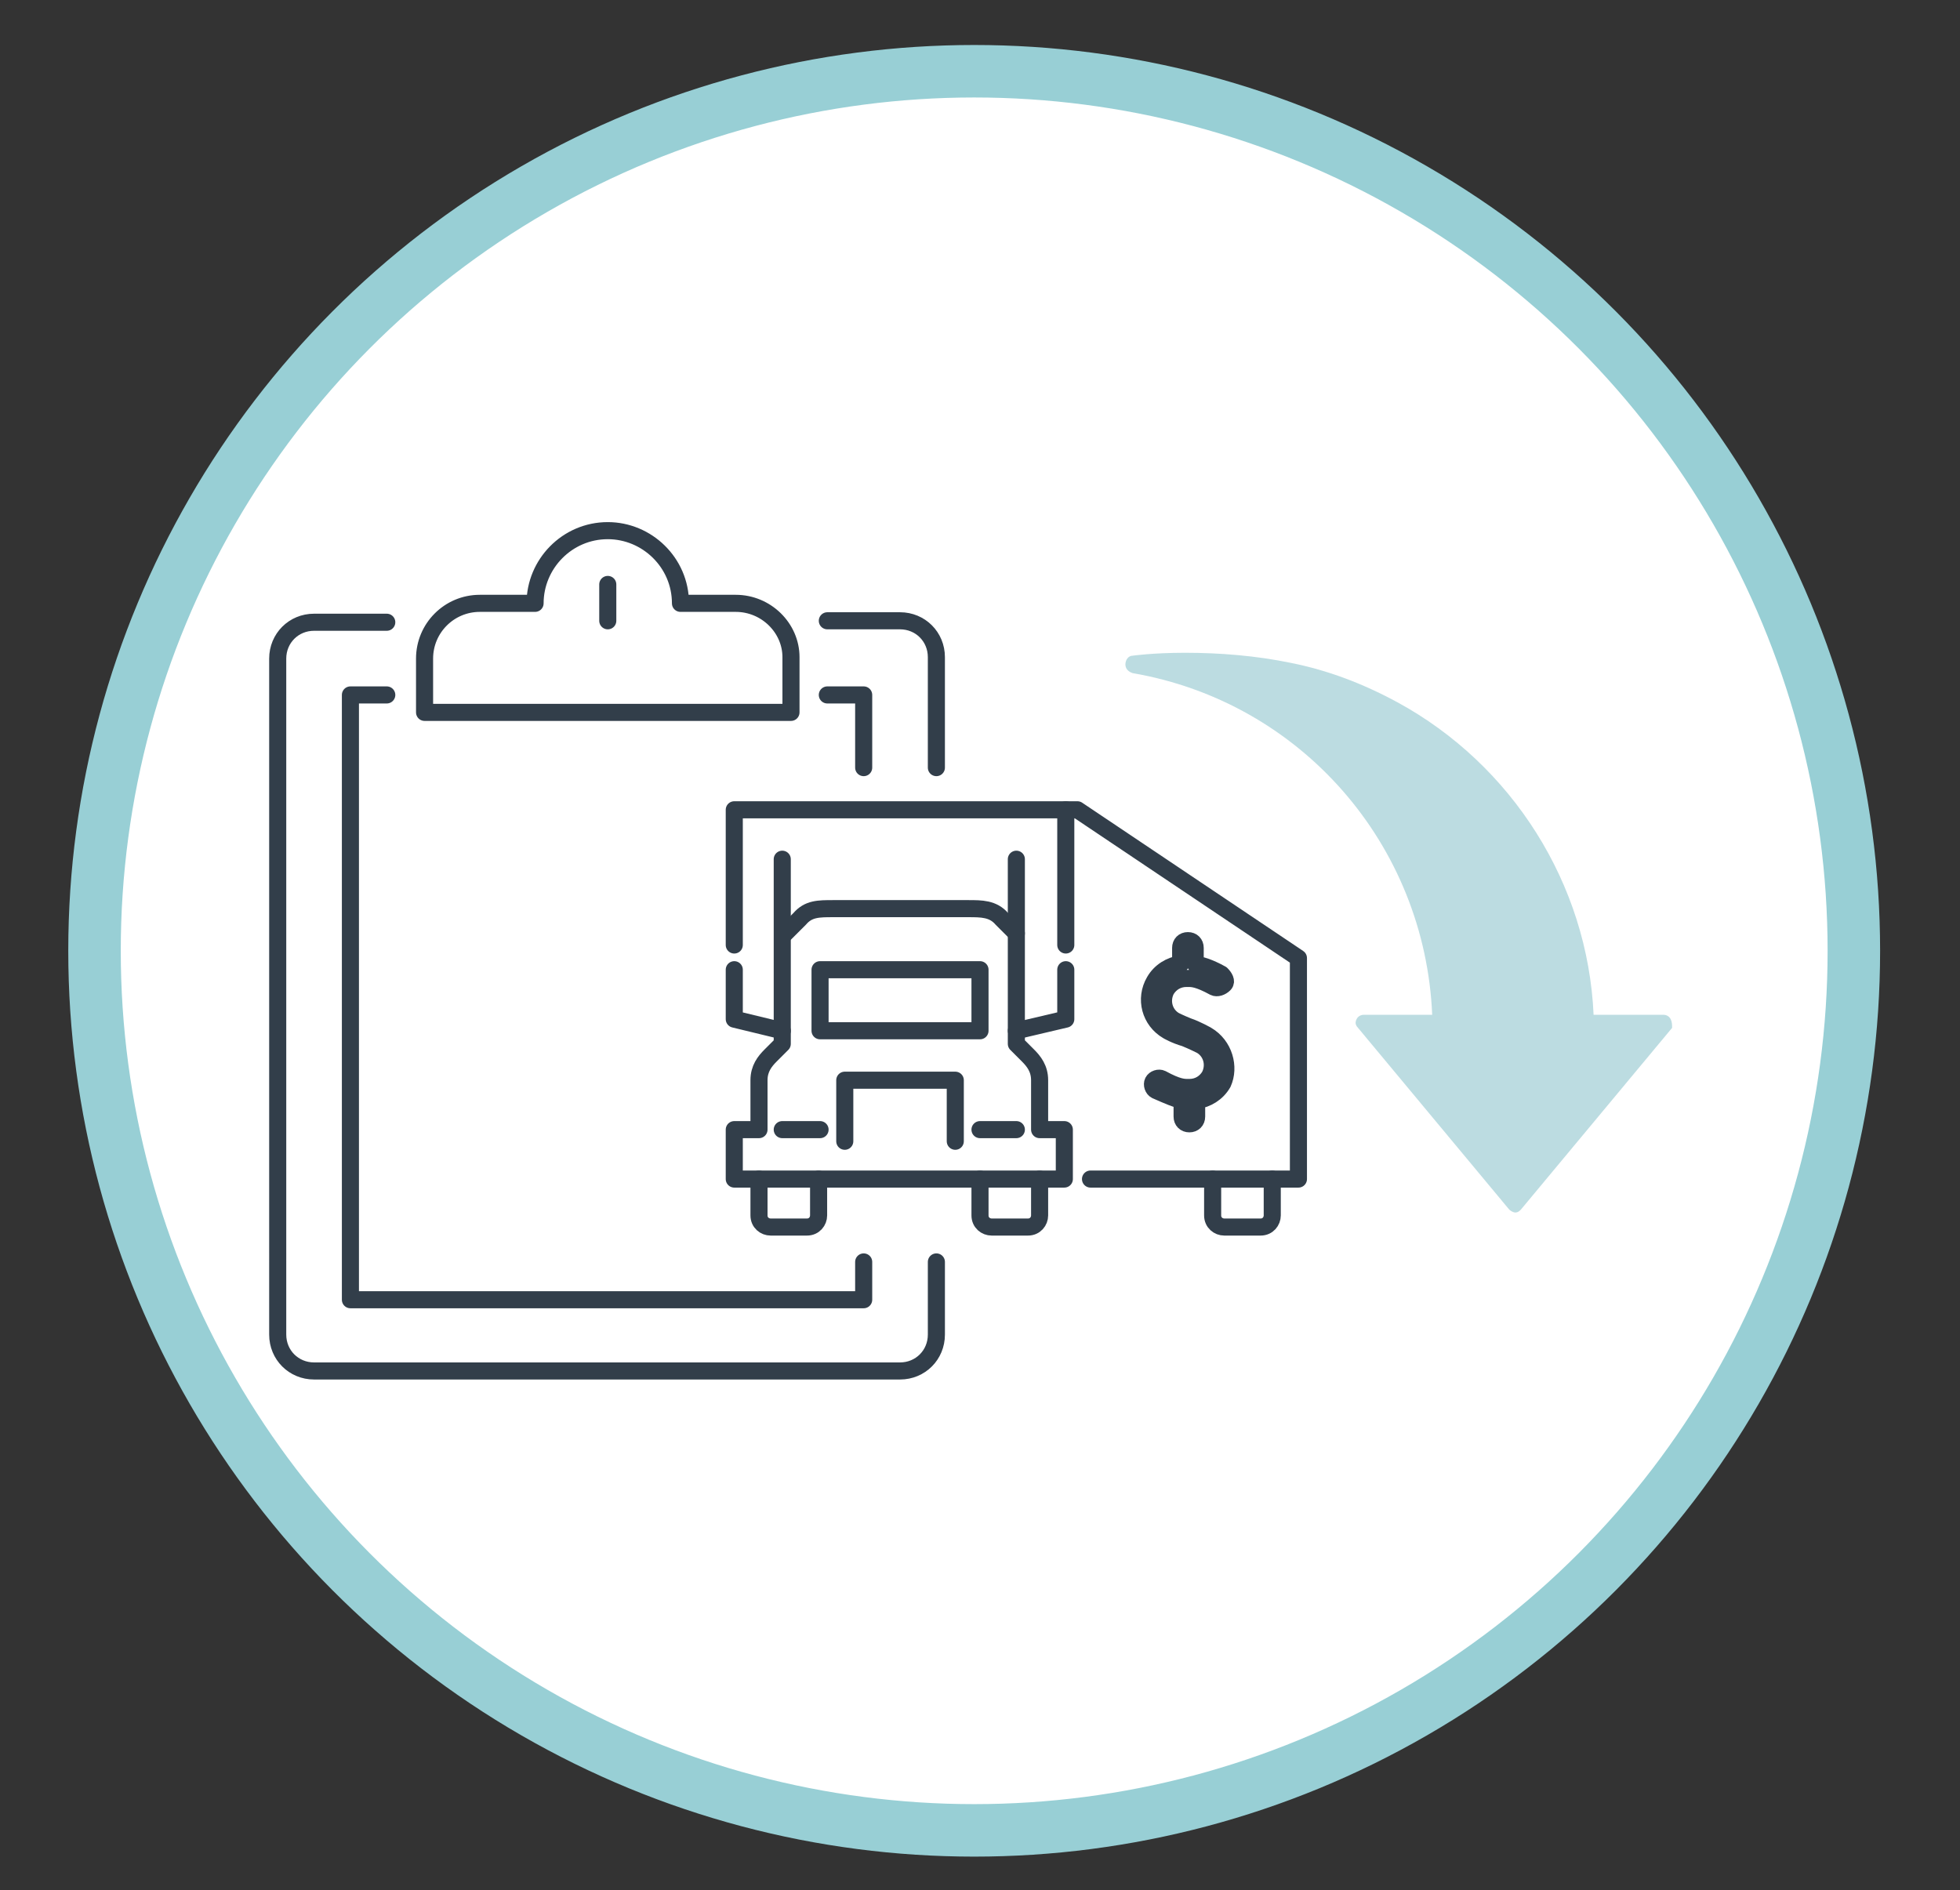 <?xml version="1.0" encoding="utf-8"?>
<!-- Generator: Adobe Illustrator 24.3.0, SVG Export Plug-In . SVG Version: 6.00 Build 0)  -->
<svg version="1.1" id="Layer_1" xmlns="http://www.w3.org/2000/svg" xmlns:xlink="http://www.w3.org/1999/xlink" x="0px" y="0px"
	 viewBox="0 0 134.8 130" style="enable-background:new 0 0 134.8 130;" xml:space="preserve">
<rect x="0" y="0" width="134.8" height="130" fill="#333333" stroke="none"/>
<style type="text/css">
	.st0{fill:#FFFFFF;stroke:#98CFD5;stroke-width:3.61;stroke-miterlimit:10;}
	.st1{fill:#FFFFFF;}
	.st2{fill:none;stroke:#323E4A;stroke-width:1.175;stroke-linecap:round;stroke-linejoin:round;stroke-miterlimit:10;}
	.st3{opacity:0.3;fill:#218999;enable-background:new    ;}
	.st4{fill:none;}
</style>
<g>
	<circle class="st0" cx="67" cy="65.4" r="60.5"/>
</g>
<g>
	<g>
		<rect x="47.9" y="52.8" class="st1" width="44.4" height="34.2"/>
		<g>
			<line class="st2" x1="56.4" y1="77.7" x2="53.8" y2="77.7"/>
			<polyline class="st2" points="53.8,70.9 50.5,70.1 50.5,66.7 			"/>
			<polyline class="st2" points="65.7,78.5 65.7,74.3 58.1,74.3 58.1,78.5 			"/>
			<line class="st2" x1="67.4" y1="77.7" x2="69.9" y2="77.7"/>
			<polyline class="st2" points="69.9,70.9 73.3,70.1 73.3,66.7 			"/>
			<path class="st2" d="M52.2,81.1v2.5c0,0.5,0.4,0.8,0.8,0.8h2.5c0.5,0,0.8-0.4,0.8-0.8v-2.5"/>
			<path class="st2" d="M67.4,81.1v2.5c0,0.5,0.4,0.8,0.8,0.8h2.5c0.5,0,0.8-0.4,0.8-0.8v-2.5"/>
			<path class="st2" d="M83.4,81.1v2.5c0,0.5,0.4,0.8,0.8,0.8h2.5c0.5,0,0.8-0.4,0.8-0.8v-2.5"/>
			<rect x="56.4" y="66.7" class="st2" width="11" height="4.2"/>
			<path class="st2" d="M69.9,59.1v12.7l0.8,0.8c0.4,0.4,0.8,0.9,0.8,1.7c0,0.6,0,2.5,0,3.4h1.7v3.4H50.5v-3.4h1.7
				c0-0.9,0-2.8,0-3.4c0-0.8,0.4-1.3,0.8-1.7l0.8-0.8V59.1"/>
			<path class="st2" d="M69.9,64.2l-1-1c-0.6-0.7-1.4-0.7-2.3-0.7h-9.3c-1,0-1.7,0-2.3,0.7l-1,1"/>
			<polyline class="st2" points="50.5,65 50.5,55.7 73.3,55.7 73.3,65 			"/>
			<polyline class="st2" points="73.3,55.7 74.1,55.7 89.3,65.9 89.3,81.1 75,81.1 			"/>
		</g>
		<g>
			<path class="st2" d="M64.4,86.8v5c0,1.4-1.1,2.5-2.5,2.5H21.6c-1.4,0-2.5-1.1-2.5-2.5V45.3c0-1.4,1.1-2.5,2.5-2.5h5"/>
			<path class="st2" d="M56.9,42.7h5c1.4,0,2.5,1.1,2.5,2.5v7.6"/>
			<polyline class="st2" points="59.4,86.8 59.4,89.4 24.1,89.4 24.1,47.8 26.6,47.8 			"/>
			<polyline class="st2" points="56.9,47.8 59.4,47.8 59.4,52.8 			"/>
			<path class="st2" d="M50.6,41.5h-3.8c0-2.8-2.3-5-5-5c-2.8,0-5,2.3-5,5h-3.8c-2.1,0-3.8,1.7-3.8,3.8V49h25.2v-3.8
				C54.4,43.2,52.7,41.5,50.6,41.5z"/>
			<line class="st2" x1="41.8" y1="40.2" x2="41.8" y2="42.7"/>
		</g>
		<path class="st2" d="M83,71.2c0,0-0.7-0.4-1.3-0.6c-0.5-0.2-0.9-0.4-0.9-0.4c-0.7-0.4-1-1.3-0.6-2.1c0.3-0.5,0.8-0.8,1.4-0.8h0.1
			c0.3,0,0.7,0,1.8,0.6c0.2,0.1,0.5,0,0.7-0.2s0-0.5-0.2-0.7c-0.9-0.5-1.4-0.6-1.8-0.7v-1.1c0-0.3-0.2-0.5-0.5-0.5
			c-0.3,0-0.5,0.2-0.5,0.5v1.1c-0.7,0.1-1.4,0.5-1.8,1.2c-0.7,1.2-0.3,2.7,0.9,3.4c0,0,0.5,0.3,1.2,0.5c0.5,0.2,1.1,0.5,1.1,0.5
			c0.7,0.4,1,1.3,0.6,2.1c-0.3,0.5-0.8,0.8-1.4,0.8h-0.1c-0.3,0-0.7,0-1.8-0.6c-0.2-0.1-0.5,0-0.6,0.2c-0.1,0.2,0,0.5,0.2,0.6
			c0.9,0.4,1.4,0.6,1.8,0.7v1.1c0,0.3,0.2,0.5,0.5,0.5c0.3,0,0.5-0.2,0.5-0.5v-1.1c0.7-0.1,1.4-0.5,1.8-1.2
			C84.6,73.4,84.2,71.9,83,71.2z"/>
	</g>
	<path class="st3" d="M114.9,70.1c-0.1-0.2-0.3-0.3-0.5-0.3h-4.8c-0.4-9-5.6-17.2-13.5-21.5c-2.4-1.3-4.8-2.2-7.3-2.7
		c-2.4-0.5-4.9-0.7-7.3-0.7c-2.2,0-3.6,0.2-3.6,0.2c-0.3,0-0.5,0.3-0.5,0.6c0,0.3,0.2,0.5,0.5,0.6c11.6,2,20.1,11.8,20.6,23.5h-4.7
		c-0.2,0-0.4,0.1-0.5,0.3c-0.1,0.2-0.1,0.4,0.1,0.6l10.4,12.5c0.1,0.1,0.3,0.2,0.4,0.2c0.2,0,0.3-0.1,0.4-0.2l10.4-12.5
		C115,70.5,115,70.3,114.9,70.1z"/>
</g>
<rect x="-0.3" y="0.4" class="st4" width="134.8" height="130"/>
</svg>
